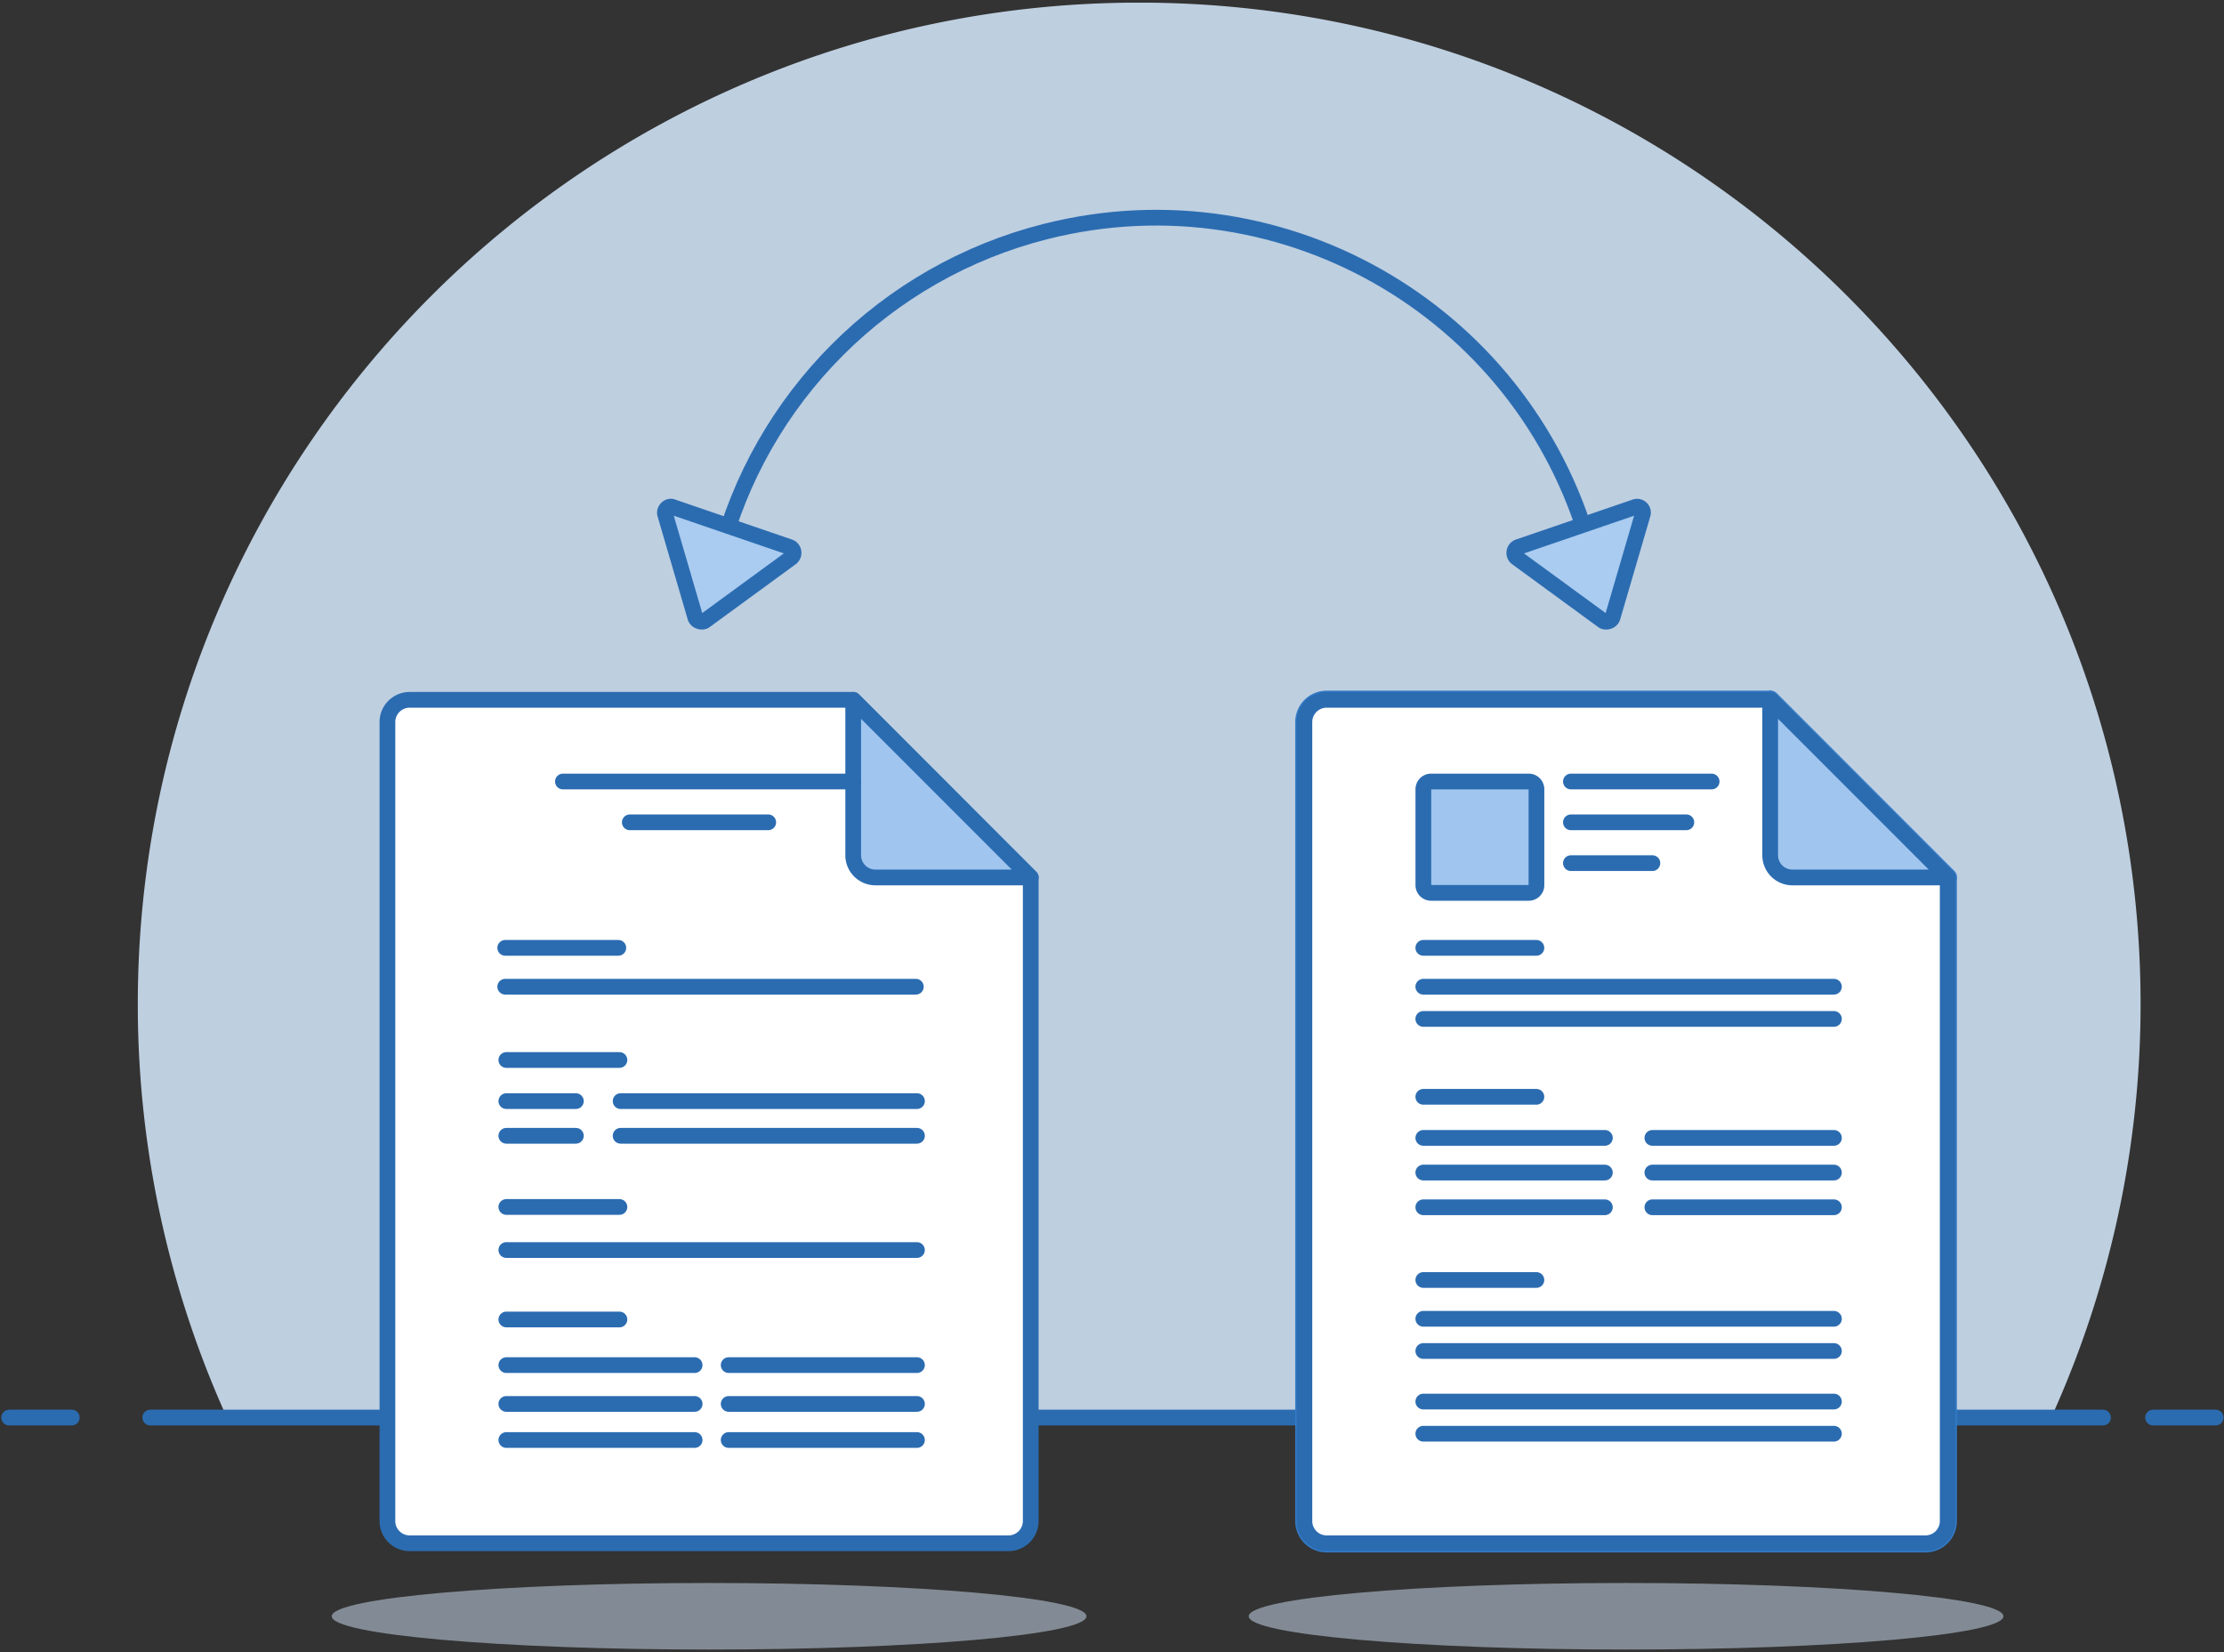 <svg xmlns="http://www.w3.org/2000/svg" width="424" height="315" viewBox="0 0 424 315"><rect x="0" y="0" width="424" height="315" fill="#333333" stroke="none"/><defs><clipPath id="i24ga"><path d="M26.27.51h381.828v269.753H26.27z"/></clipPath><clipPath id="i24gb"><path d="M238.07 301.79h143.876v12.69H238.07z"/></clipPath><clipPath id="i24gc"><path d="M63.25 301.79h143.88v12.69H63.25z"/></clipPath></defs><g><g><g><path fill="none" stroke="#2b6cb1" stroke-linecap="round" stroke-linejoin="round" stroke-miterlimit="50" stroke-width="3" d="M1.75 270.253h11.932"/></g><g><g/><g clip-path="url(#i24ga)" opacity=".88"><path fill="#d1e4f7" d="M408.098 191.472C408.088 85.992 322.608.493 217.168.5 111.728.51 26.26 86.027 26.27 191.507a191.07 191.07 0 0 0 16.992 78.748H391.06a190.572 190.572 0 0 0 17.037-78.783"/></g></g><g><path fill="none" stroke="#2b6cb1" stroke-linecap="round" stroke-linejoin="round" stroke-miterlimit="50" stroke-width="3" d="M28.65 270.253h372.283"/></g><g><path fill="none" stroke="#2b6cb1" stroke-linecap="round" stroke-linejoin="round" stroke-miterlimit="50" stroke-width="3" d="M410.48 270.253h11.928"/></g><g><path fill="none" stroke="#2b6cb1" stroke-linecap="round" stroke-linejoin="round" stroke-miterlimit="50" stroke-width="3" d="M303.611 106.386c-11.605-45.992-58.28-73.861-104.251-62.254-30.605 7.726-54.507 31.637-62.23 62.254"/></g><g><path fill="#aaccf0" d="M134.318 118.41c-.333.15-.715.15-1.052 0a1.124 1.124 0 0 1-.735-.806l-5.712-19.526a1.125 1.125 0 0 1 .315-1.157c.295-.322.76-.42 1.157-.245l22.216 7.607c.417.144.715.508.77.946.064.428-.108.86-.455 1.122z"/></g><g><path fill="none" stroke="#2b6cb1" stroke-linejoin="round" stroke-miterlimit="50" stroke-width="3" d="M134.318 118.41c-.333.15-.715.15-1.052 0a1.124 1.124 0 0 1-.735-.806l-5.712-19.526a1.125 1.125 0 0 1 .315-1.157c.295-.322.76-.42 1.157-.245l22.216 7.607c.417.144.715.508.77.946.064.428-.108.86-.455 1.122z"/></g><g><path fill="#aaccf0" d="M305.673 118.412c.333.15.718.15 1.051 0 .368-.123.645-.428.736-.806l5.712-19.526a1.126 1.126 0 0 0-.708-1.423 1.122 1.122 0 0 0-.764.02l-22.216 7.608a1.154 1.154 0 0 0-.771.946c-.063.428.108.86.455 1.122z"/></g><g><path fill="none" stroke="#2b6cb1" stroke-linejoin="round" stroke-miterlimit="50" stroke-width="3" d="M305.673 118.412c.333.15.718.15 1.051 0 .368-.123.645-.428.736-.806l5.712-19.526a1.126 1.126 0 0 0-.708-1.423 1.122 1.122 0 0 0-.764.02l-22.216 7.608a1.154 1.154 0 0 0-.771.946c-.063.428.108.86.455 1.122z"/></g><g><g/><g clip-path="url(#i24gb)" opacity=".5"><path fill="#d1e4f7" d="M310.006 301.79c39.734 0 71.94 2.84 71.94 6.345s-32.206 6.345-71.94 6.345c-39.73 0-71.936-2.84-71.936-6.345 0-3.506 32.206-6.345 71.936-6.345"/></g></g><g><g/><g clip-path="url(#i24gc)" opacity=".5"><path fill="#d1e4f7" d="M135.19 301.79c39.733 0 71.94 2.84 71.94 6.345s-32.207 6.345-71.94 6.345c-39.734 0-71.94-2.84-71.94-6.345 0-3.506 32.206-6.345 71.94-6.345"/></g></g><g><path fill="#fff" d="M252.885 133.42h84.625l33.815 33.863v122.692a4.238 4.238 0 0 1-4.24 4.242h-114.2a4.241 4.241 0 0 1-4.205-4.207V137.627a4.243 4.243 0 0 1 4.205-4.207"/></g><g><path fill="none" stroke="#347bc7" stroke-linecap="round" stroke-linejoin="round" stroke-miterlimit="50" stroke-width="3.5" d="M252.885 133.42h84.625v0l33.815 33.863v122.692a4.238 4.238 0 0 1-4.24 4.242h-114.2a4.241 4.241 0 0 1-4.205-4.207V137.627a4.243 4.243 0 0 1 4.205-4.207z"/></g><g><path fill="#aaccf0" d="M371.326 167.283L337.48 133.42v29.621a4.238 4.238 0 0 0 4.201 4.242z"/></g><g><path fill="none" stroke="#347bc7" stroke-linecap="round" stroke-linejoin="round" stroke-miterlimit="50" stroke-width="3.5" d="M371.326 167.283v0L337.48 133.42v29.621a4.238 4.238 0 0 0 4.201 4.242z"/></g><g><path fill="none" stroke="#347bc7" stroke-linecap="round" stroke-linejoin="round" stroke-miterlimit="50" stroke-width="3.5" d="M271.35 151.053h46.531"/></g><g><path fill="none" stroke="#347bc7" stroke-linecap="round" stroke-linejoin="round" stroke-miterlimit="50" stroke-width="3.5" d="M271.35 158.863h46.531"/></g><g><path fill="none" stroke="#347bc7" stroke-linecap="round" stroke-linejoin="round" stroke-miterlimit="50" stroke-width="3.5" d="M271.35 180.703h21.56"/></g><g><path fill="none" stroke="#347bc7" stroke-linecap="round" stroke-linejoin="round" stroke-miterlimit="50" stroke-width="3.5" d="M271.35 270.912v0s5.358-3.807 10.779 0c6.174 4.336 10.782 0 10.782 0v0"/></g><g><path fill="none" stroke="#347bc7" stroke-linecap="round" stroke-linejoin="round" stroke-miterlimit="50" stroke-width="3.5" d="M271.35 188.113h78.282"/></g><g><path fill="none" stroke="#347bc7" stroke-linecap="round" stroke-linejoin="round" stroke-miterlimit="50" stroke-width="3.5" d="M271.35 194.253h78.282"/></g><g><path fill="none" stroke="#347bc7" stroke-linecap="round" stroke-linejoin="round" stroke-miterlimit="50" stroke-width="3.5" d="M271.35 208.173h78.282"/></g><g><path fill="none" stroke="#347bc7" stroke-linecap="round" stroke-linejoin="round" stroke-miterlimit="50" stroke-width="3.5" d="M271.35 214.313h78.282"/></g><g><path fill="none" stroke="#347bc7" stroke-linecap="round" stroke-linejoin="round" stroke-miterlimit="50" stroke-width="3.5" d="M271.35 220.453h78.282"/></g><g><path fill="none" stroke="#347bc7" stroke-linecap="round" stroke-linejoin="round" stroke-miterlimit="50" stroke-width="3.5" d="M271.35 226.593h78.282"/></g><g><path fill="none" stroke="#347bc7" stroke-linecap="round" stroke-linejoin="round" stroke-miterlimit="50" stroke-width="3.5" d="M271.35 238.313h78.282"/></g><g><path fill="none" stroke="#347bc7" stroke-linecap="round" stroke-linejoin="round" stroke-miterlimit="50" stroke-width="3.5" d="M271.35 244.453h78.282"/></g><g><path fill="none" stroke="#347bc7" stroke-linecap="round" stroke-linejoin="round" stroke-miterlimit="50" stroke-width="3.5" d="M271.35 250.593h78.282"/></g><g><path fill="none" stroke="#347bc7" stroke-linecap="round" stroke-linejoin="round" stroke-miterlimit="50" stroke-width="3.5" d="M271.35 256.733h51.024"/></g><g><path fill="#fff" d="M252.885 133.42h84.625l33.815 33.863v122.692a4.238 4.238 0 0 1-4.24 4.242h-114.2a4.241 4.241 0 0 1-4.205-4.207V137.627a4.243 4.243 0 0 1 4.205-4.207"/></g><g><path fill="none" stroke="#2b6cb1" stroke-linecap="round" stroke-linejoin="round" stroke-miterlimit="50" stroke-width="3" d="M252.885 133.42h84.625v0l33.815 33.863v122.692a4.238 4.238 0 0 1-4.24 4.242h-114.2a4.241 4.241 0 0 1-4.205-4.207V137.627a4.243 4.243 0 0 1 4.205-4.207z"/></g><g><path fill="#a0c6ef" d="M371.326 167.283L337.48 133.42v29.621a4.238 4.238 0 0 0 4.201 4.242z"/></g><g><path fill="none" stroke="#2b6cb1" stroke-linecap="round" stroke-linejoin="round" stroke-miterlimit="50" stroke-width="3" d="M371.326 167.283v0L337.48 133.42v29.621a4.238 4.238 0 0 0 4.201 4.242z"/></g><g><path fill="none" stroke="#2b6cb1" stroke-linecap="round" stroke-linejoin="round" stroke-miterlimit="50" stroke-width="3" d="M299.49 148.993h26.828"/></g><g><path fill="none" stroke="#2b6cb1" stroke-linecap="round" stroke-linejoin="round" stroke-miterlimit="50" stroke-width="3" d="M299.49 156.773h22.006"/></g><g><path fill="none" stroke="#2b6cb1" stroke-linecap="round" stroke-linejoin="round" stroke-miterlimit="50" stroke-width="3" d="M299.49 164.553h15.534"/></g><g><path fill="none" stroke="#2b6cb1" stroke-linecap="round" stroke-linejoin="round" stroke-miterlimit="50" stroke-width="3" d="M271.35 180.703h21.56"/></g><g><path fill="none" stroke="#2b6cb1" stroke-linecap="round" stroke-linejoin="round" stroke-miterlimit="50" stroke-width="3" d="M271.35 209.103h21.56"/></g><g><path fill="none" stroke="#2b6cb1" stroke-linecap="round" stroke-linejoin="round" stroke-miterlimit="50" stroke-width="3" d="M271.35 188.113h78.282"/></g><g><path fill="none" stroke="#2b6cb1" stroke-linecap="round" stroke-linejoin="round" stroke-miterlimit="50" stroke-width="3" d="M271.35 194.253h78.282"/></g><g><path fill="none" stroke="#2b6cb1" stroke-linecap="round" stroke-linejoin="round" stroke-miterlimit="50" stroke-width="3" d="M271.35 244.023h21.56"/></g><g><path fill="none" stroke="#2b6cb1" stroke-linecap="round" stroke-linejoin="round" stroke-miterlimit="50" stroke-width="3" d="M271.35 251.423h78.282"/></g><g><path fill="none" stroke="#2b6cb1" stroke-linecap="round" stroke-linejoin="round" stroke-miterlimit="50" stroke-width="3" d="M271.35 257.563h78.282"/></g><g><path fill="none" stroke="#2b6cb1" stroke-linecap="round" stroke-linejoin="round" stroke-miterlimit="50" stroke-width="3" d="M271.35 267.203h78.282"/></g><g><path fill="none" stroke="#2b6cb1" stroke-linecap="round" stroke-linejoin="round" stroke-miterlimit="50" stroke-width="3" d="M271.35 273.333h78.282"/></g><g><path fill="none" stroke="#2b6cb1" stroke-linecap="round" stroke-linejoin="round" stroke-miterlimit="50" stroke-width="3" d="M271.35 216.933h34.614"/></g><g><path fill="none" stroke="#2b6cb1" stroke-linecap="round" stroke-linejoin="round" stroke-miterlimit="50" stroke-width="3" d="M315.02 216.933h34.614"/></g><g><path fill="none" stroke="#2b6cb1" stroke-linecap="round" stroke-linejoin="round" stroke-miterlimit="50" stroke-width="3" d="M271.35 223.543h34.614"/></g><g><path fill="none" stroke="#2b6cb1" stroke-linecap="round" stroke-linejoin="round" stroke-miterlimit="50" stroke-width="3" d="M315.02 223.543h34.614"/></g><g><path fill="none" stroke="#2b6cb1" stroke-linecap="round" stroke-linejoin="round" stroke-miterlimit="50" stroke-width="3" d="M271.35 230.163h34.614"/></g><g><path fill="none" stroke="#2b6cb1" stroke-linecap="round" stroke-linejoin="round" stroke-miterlimit="50" stroke-width="3" d="M315.02 230.163h34.614"/></g><g><path fill="#a0c6ef" d="M291.446 170.223h-18.614a1.473 1.473 0 0 1-1.472-1.476v-18.278c0-.816.659-1.479 1.472-1.479h18.614c.813 0 1.475.663 1.475 1.48v18.277c0 .817-.662 1.476-1.475 1.476"/></g><g><path fill="none" stroke="#2b6cb1" stroke-linecap="round" stroke-linejoin="round" stroke-miterlimit="50" stroke-width="3" d="M291.446 170.223h-18.614a1.473 1.473 0 0 1-1.472-1.476v-18.278c0-.816.659-1.479 1.472-1.479h18.614c.813 0 1.475.663 1.475 1.48v18.277c0 .817-.662 1.476-1.475 1.476z"/></g><g><path fill="#fff" d="M78.065 133.42h84.621l33.819 33.863v122.692a4.24 4.24 0 0 1-4.24 4.242h-114.2a4.239 4.239 0 0 1-4.205-4.207V137.627a4.241 4.241 0 0 1 4.205-4.207"/></g><g><path fill="none" stroke="#2b6cb1" stroke-linecap="round" stroke-linejoin="round" stroke-miterlimit="50" stroke-width="3" d="M78.065 133.42h84.621v0l33.819 33.863v122.692a4.24 4.24 0 0 1-4.24 4.242h-114.2a4.239 4.239 0 0 1-4.205-4.207V137.627a4.241 4.241 0 0 1 4.205-4.207z"/></g><g><path fill="#a0c6ef" d="M196.51 167.283l-33.85-33.863v29.621a4.241 4.241 0 0 0 4.205 4.242z"/></g><g><path fill="none" stroke="#2b6cb1" stroke-linecap="round" stroke-linejoin="round" stroke-miterlimit="50" stroke-width="3" d="M196.51 167.283v0l-33.85-33.863v29.621a4.241 4.241 0 0 0 4.205 4.242z"/></g><g><path fill="none" stroke="#2b6cb1" stroke-linecap="round" stroke-linejoin="round" stroke-miterlimit="50" stroke-width="3" d="M96.32 180.703h21.56"/></g><g><path fill="none" stroke="#2b6cb1" stroke-linecap="round" stroke-linejoin="round" stroke-miterlimit="50" stroke-width="3" d="M96.53 202.083h21.564"/></g><g><path fill="none" stroke="#2b6cb1" stroke-linecap="round" stroke-linejoin="round" stroke-miterlimit="50" stroke-width="3" d="M96.53 230.103h21.564"/></g><g><path fill="none" stroke="#2b6cb1" stroke-linecap="round" stroke-linejoin="round" stroke-miterlimit="50" stroke-width="3" d="M96.53 251.553h21.564"/></g><g><path fill="none" stroke="#2b6cb1" stroke-linecap="round" stroke-linejoin="round" stroke-miterlimit="50" stroke-width="3" d="M96.53 260.253h35.9"/></g><g><path fill="none" stroke="#2b6cb1" stroke-linecap="round" stroke-linejoin="round" stroke-miterlimit="50" stroke-width="3" d="M138.92 260.253h35.896"/></g><g><path fill="none" stroke="#2b6cb1" stroke-linecap="round" stroke-linejoin="round" stroke-miterlimit="50" stroke-width="3" d="M96.53 267.653h35.9"/></g><g><path fill="none" stroke="#2b6cb1" stroke-linecap="round" stroke-linejoin="round" stroke-miterlimit="50" stroke-width="3" d="M138.92 267.653h35.896"/></g><g><path fill="none" stroke="#2b6cb1" stroke-linecap="round" stroke-linejoin="round" stroke-miterlimit="50" stroke-width="3" d="M96.53 274.533h35.9"/></g><g><path fill="none" stroke="#2b6cb1" stroke-linecap="round" stroke-linejoin="round" stroke-miterlimit="50" stroke-width="3" d="M138.92 274.533h35.896"/></g><g><path fill="none" stroke="#2b6cb1" stroke-linecap="round" stroke-linejoin="round" stroke-miterlimit="50" stroke-width="3" d="M107.32 148.993h55.34"/></g><g><path fill="none" stroke="#2b6cb1" stroke-linecap="round" stroke-linejoin="round" stroke-miterlimit="50" stroke-width="3" d="M120.07 156.773h26.39"/></g><g><path fill="none" stroke="#2b6cb1" stroke-linecap="round" stroke-linejoin="round" stroke-miterlimit="50" stroke-width="3" d="M96.32 188.113h78.282"/></g><g><path fill="none" stroke="#2b6cb1" stroke-linecap="round" stroke-linejoin="round" stroke-miterlimit="50" stroke-width="3" d="M96.53 238.313h78.282"/></g><g><path fill="none" stroke="#2b6cb1" stroke-linecap="round" stroke-linejoin="round" stroke-miterlimit="50" stroke-width="3" d="M96.53 209.923h13.26"/></g><g><path fill="none" stroke="#2b6cb1" stroke-linecap="round" stroke-linejoin="round" stroke-miterlimit="50" stroke-width="3" d="M118.32 209.923h56.497"/></g><g><path fill="none" stroke="#2b6cb1" stroke-linecap="round" stroke-linejoin="round" stroke-miterlimit="50" stroke-width="3" d="M96.53 216.533h13.26"/></g><g><path fill="none" stroke="#2b6cb1" stroke-linecap="round" stroke-linejoin="round" stroke-miterlimit="50" stroke-width="3" d="M118.32 216.533h56.497"/></g></g></g></svg>